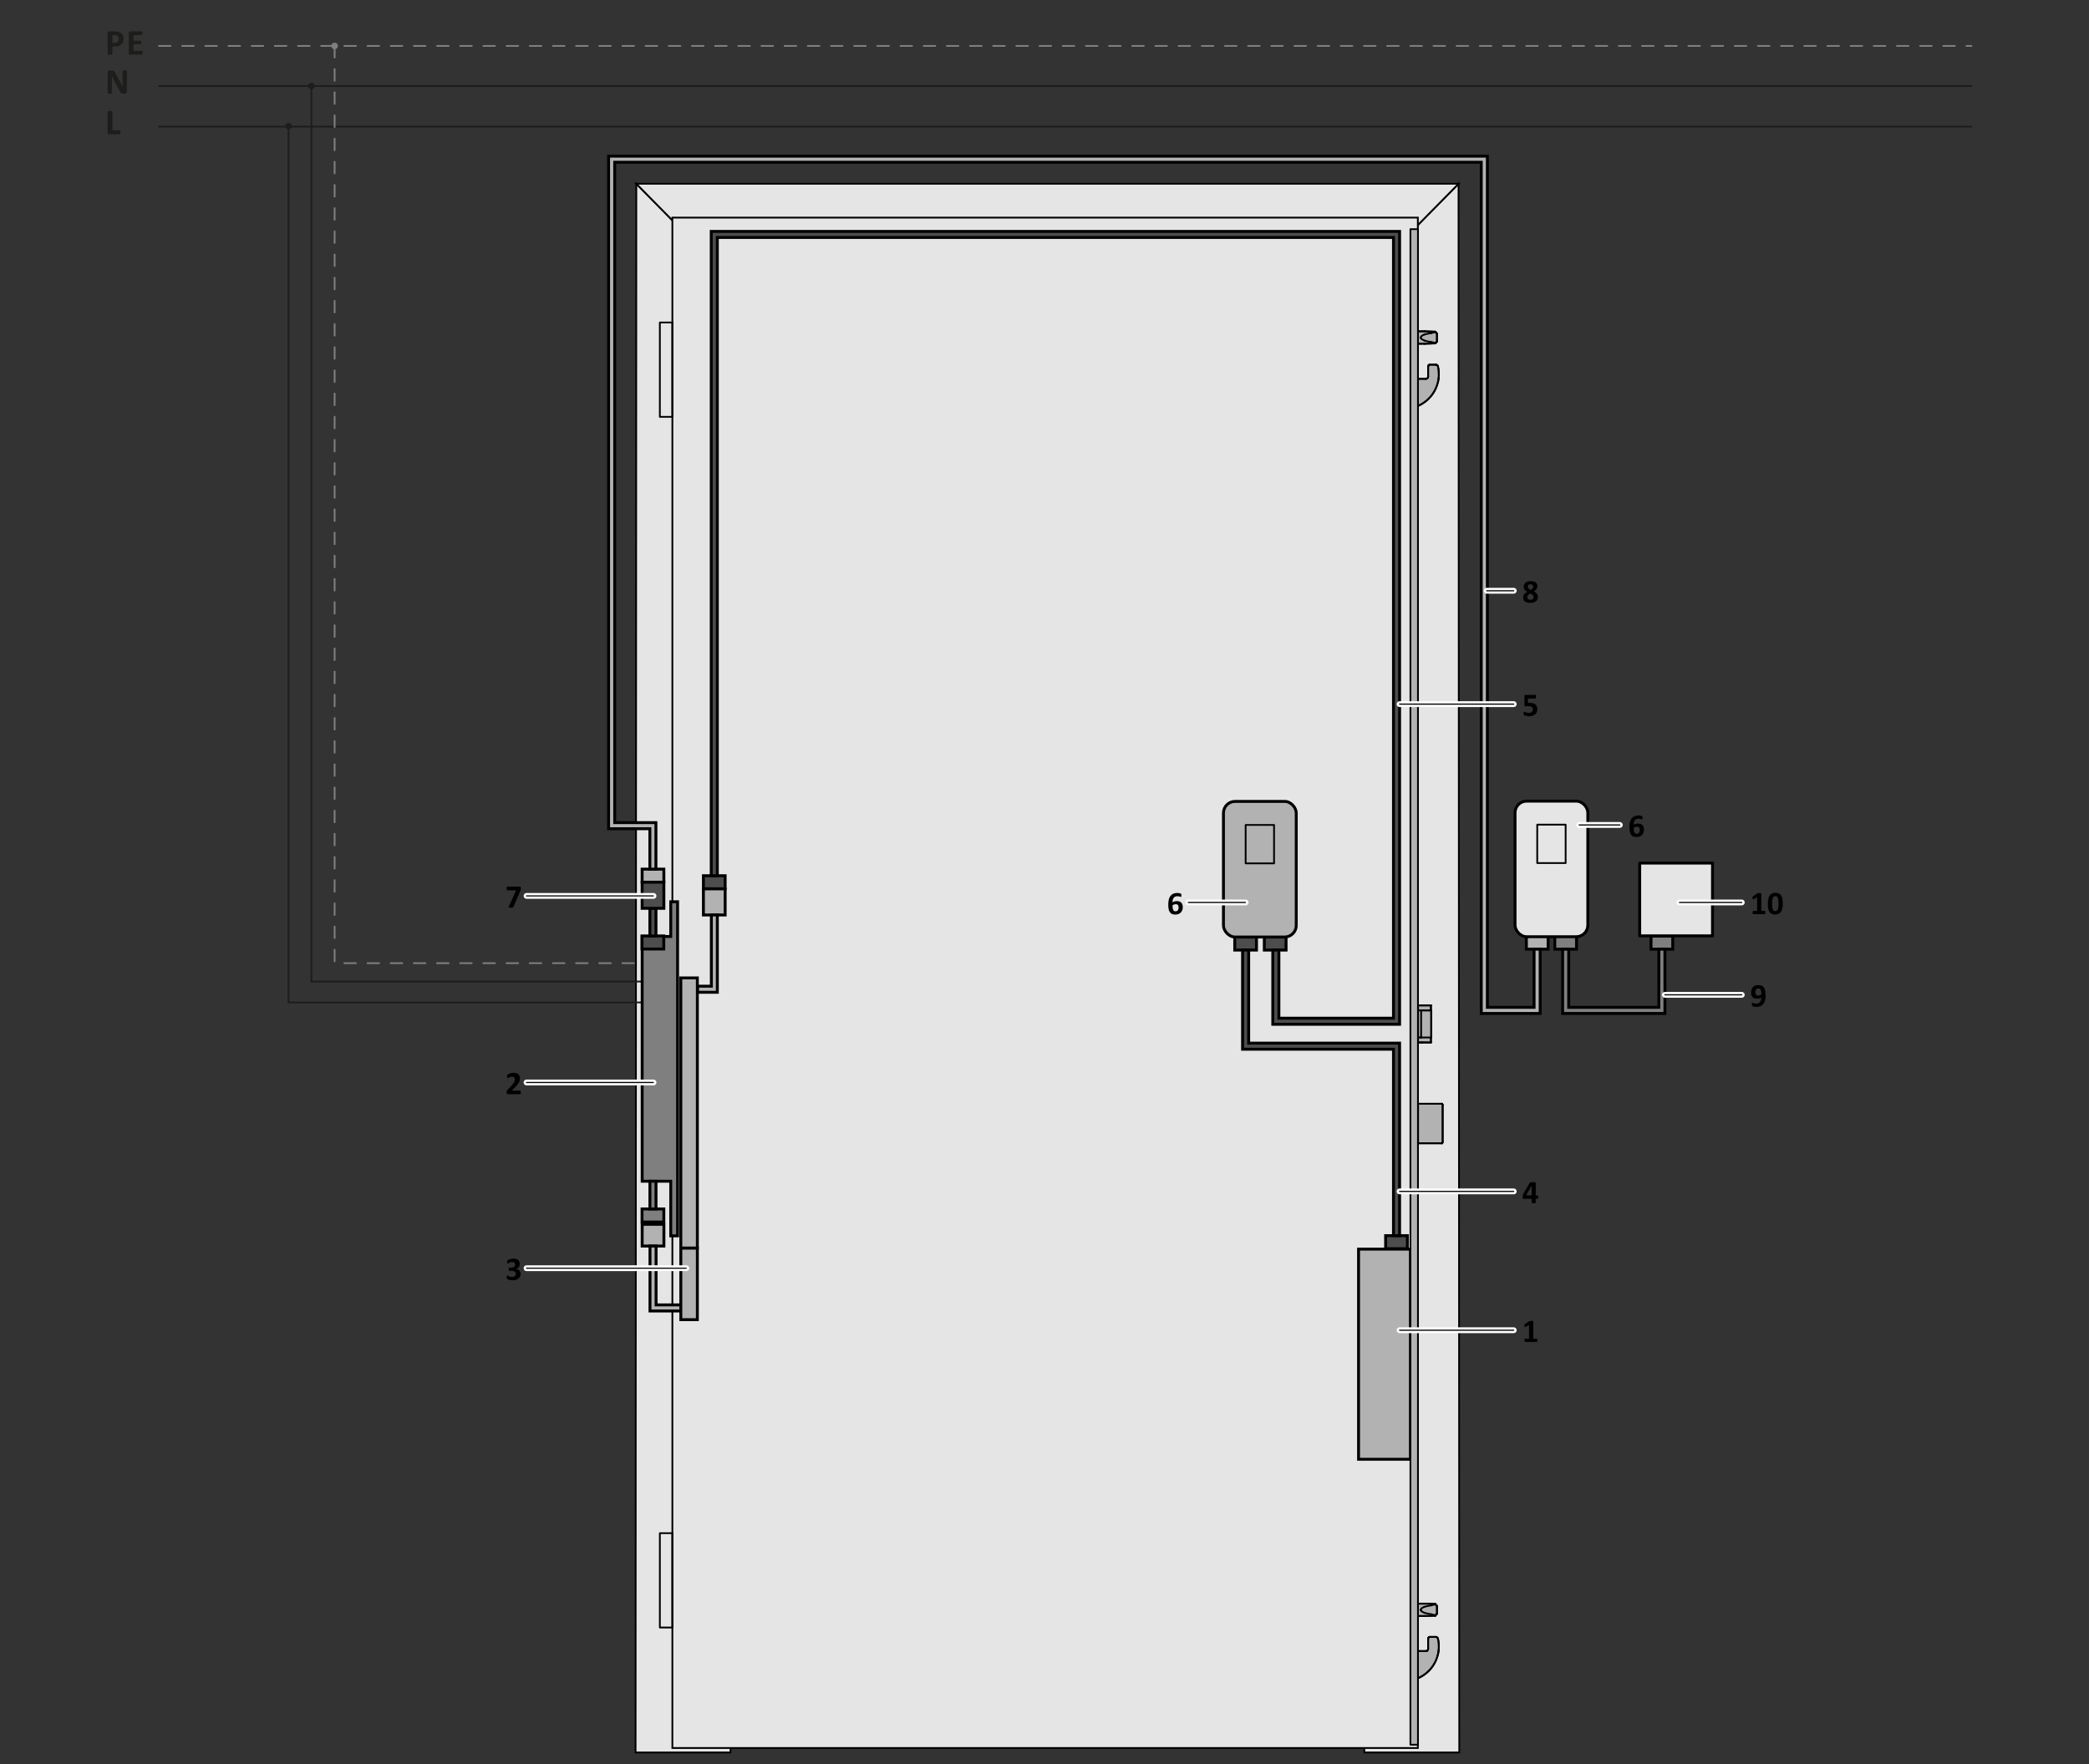 <?xml version="1.0" encoding="UTF-8"?><svg xmlns="http://www.w3.org/2000/svg" width="180mm" height="152mm" viewBox="0 0 510.24 430.87"><rect x="0" y="0" width="510.24" height="430.87" fill="#333333" stroke="none"/><defs><style>.uuid-c7488519-e204-482b-93be-4e558cdb854c,.uuid-6a99f9a6-d18c-4b21-bd14-271177b81869,.uuid-0d02ba92-d02a-44dc-a5a6-d8031bc1af92{fill:#7f7f7f;}.uuid-6a99f9a6-d18c-4b21-bd14-271177b81869,.uuid-0d02ba92-d02a-44dc-a5a6-d8031bc1af92,.uuid-f2cad3f5-a38c-48a3-acfc-80e85370d95f,.uuid-9813eb37-4ed2-4012-a700-f2c208777e17,.uuid-b7124ff9-7f6f-47bf-88d6-9fad021e40ed,.uuid-c6be032c-b4e4-4faa-809e-7986bf207dd5,.uuid-4cad8e9c-c0c5-47a1-8129-dde4661b0d2d,.uuid-02f917e8-69cf-43d1-b009-d0d22857259f,.uuid-f343c128-417d-451d-96de-1b914c3bbdc9,.uuid-de160480-7be0-4e4f-b946-235674168128,.uuid-ea90a417-ffbf-4793-984b-6db89520552a,.uuid-5d54fcd7-be8e-4dda-a533-4e440096a5db{stroke:#000;}.uuid-6a99f9a6-d18c-4b21-bd14-271177b81869,.uuid-0d02ba92-d02a-44dc-a5a6-d8031bc1af92,.uuid-b7124ff9-7f6f-47bf-88d6-9fad021e40ed,.uuid-4cad8e9c-c0c5-47a1-8129-dde4661b0d2d,.uuid-f343c128-417d-451d-96de-1b914c3bbdc9,.uuid-ea90a417-ffbf-4793-984b-6db89520552a{stroke-miterlimit:10;}.uuid-6a99f9a6-d18c-4b21-bd14-271177b81869,.uuid-c6be032c-b4e4-4faa-809e-7986bf207dd5,.uuid-02f917e8-69cf-43d1-b009-d0d22857259f,.uuid-ea90a417-ffbf-4793-984b-6db89520552a{stroke-width:.71px;}.uuid-0d02ba92-d02a-44dc-a5a6-d8031bc1af92,.uuid-4cad8e9c-c0c5-47a1-8129-dde4661b0d2d,.uuid-f343c128-417d-451d-96de-1b914c3bbdc9{stroke-width:.71px;}.uuid-f2cad3f5-a38c-48a3-acfc-80e85370d95f,.uuid-9813eb37-4ed2-4012-a700-f2c208777e17,.uuid-b7124ff9-7f6f-47bf-88d6-9fad021e40ed,.uuid-a09da4e0-d4f6-4ad6-a1b1-4a878499974e,.uuid-4632f091-7de7-49c3-9e12-47485ea1833c,.uuid-de160480-7be0-4e4f-b946-235674168128,.uuid-5f03353c-6438-423b-a8ab-77d9fcec65f1{stroke-width:.43px;}.uuid-f2cad3f5-a38c-48a3-acfc-80e85370d95f,.uuid-9813eb37-4ed2-4012-a700-f2c208777e17,.uuid-a09da4e0-d4f6-4ad6-a1b1-4a878499974e,.uuid-c6be032c-b4e4-4faa-809e-7986bf207dd5,.uuid-02f917e8-69cf-43d1-b009-d0d22857259f,.uuid-2baee429-9880-495e-97e5-a563c29cdc5c,.uuid-4632f091-7de7-49c3-9e12-47485ea1833c,.uuid-de160480-7be0-4e4f-b946-235674168128,.uuid-5d54fcd7-be8e-4dda-a533-4e440096a5db,.uuid-5f03353c-6438-423b-a8ab-77d9fcec65f1{stroke-linecap:round;stroke-linejoin:round;}.uuid-f2cad3f5-a38c-48a3-acfc-80e85370d95f,.uuid-a09da4e0-d4f6-4ad6-a1b1-4a878499974e,.uuid-2baee429-9880-495e-97e5-a563c29cdc5c,.uuid-4632f091-7de7-49c3-9e12-47485ea1833c,.uuid-5d54fcd7-be8e-4dda-a533-4e440096a5db,.uuid-5f03353c-6438-423b-a8ab-77d9fcec65f1{fill:none;}.uuid-9813eb37-4ed2-4012-a700-f2c208777e17,.uuid-02f917e8-69cf-43d1-b009-d0d22857259f,.uuid-f343c128-417d-451d-96de-1b914c3bbdc9,.uuid-4378c3d6-cabd-4043-bd6c-7551e6440d26,.uuid-ea90a417-ffbf-4793-984b-6db89520552a{fill:#b2b2b2;}.uuid-b7124ff9-7f6f-47bf-88d6-9fad021e40ed,.uuid-c6be032c-b4e4-4faa-809e-7986bf207dd5,.uuid-de160480-7be0-4e4f-b946-235674168128{fill:#e5e5e5;}.uuid-a09da4e0-d4f6-4ad6-a1b1-4a878499974e{stroke:#1d1d1b;}.uuid-4cad8e9c-c0c5-47a1-8129-dde4661b0d2d{fill:#4d4d4d;}.uuid-2baee429-9880-495e-97e5-a563c29cdc5c{stroke:#fff;stroke-width:1.42px;}.uuid-80b76675-f323-42a5-b835-2f1530662f67{fill:#1d1d1b;}.uuid-4632f091-7de7-49c3-9e12-47485ea1833c{stroke-dasharray:2.83 2.83;}.uuid-4632f091-7de7-49c3-9e12-47485ea1833c,.uuid-5f03353c-6438-423b-a8ab-77d9fcec65f1{stroke:#7f7f7f;}.uuid-5d54fcd7-be8e-4dda-a533-4e440096a5db{stroke-width:.28px;}.uuid-5f03353c-6438-423b-a8ab-77d9fcec65f1{stroke-dasharray:2.83 2.83 2.83 2.83;}</style></defs><g id="uuid-910cfce0-84dd-4b33-bd03-86fa2f4266ca"><polygon class="uuid-b7124ff9-7f6f-47bf-88d6-9fad021e40ed" points="155.42 44.88 178.35 68.15 178.43 428.03 155.24 428.03 155.42 44.88"/><polygon class="uuid-b7124ff9-7f6f-47bf-88d6-9fad021e40ed" points="356.25 44.88 333.33 68.15 333.24 428.03 356.43 428.03 356.25 44.88"/><polygon class="uuid-b7124ff9-7f6f-47bf-88d6-9fad021e40ed" points="356.25 44.88 155.42 44.88 178.35 68.15 333.33 68.15 356.25 44.88"/><rect class="uuid-b7124ff9-7f6f-47bf-88d6-9fad021e40ed" x="164.23" y="53.15" width="182.08" height="373.79"/><rect class="uuid-f2cad3f5-a38c-48a3-acfc-80e85370d95f" x="161.17" y="78.77" width="3.06" height="23.04"/><rect class="uuid-f2cad3f5-a38c-48a3-acfc-80e85370d95f" x="161.17" y="374.47" width="3.06" height="23.04"/></g><g id="uuid-d3a28139-8761-4b80-802d-5f300d316b31"><g id="uuid-9f271d51-9ca0-47e1-8405-37e78b71c8e1"><rect class="uuid-4cad8e9c-c0c5-47a1-8129-dde4661b0d2d" x="171.81" y="213.89" width="5.31" height="3.19"/><rect class="uuid-4cad8e9c-c0c5-47a1-8129-dde4661b0d2d" x="308.81" y="228.86" width="5.31" height="3.19"/><polygon class="uuid-4cad8e9c-c0c5-47a1-8129-dde4661b0d2d" points="341.85 250.18 310.88 250.18 310.88 232.05 312.37 232.05 312.37 248.69 340.36 248.69 340.36 58 175.21 58 175.21 213.89 173.72 213.89 173.72 56.52 341.85 56.52 341.85 250.18"/></g><g id="uuid-59af5c6f-5748-480d-8efe-ac821aeebd91"><rect class="uuid-4cad8e9c-c0c5-47a1-8129-dde4661b0d2d" x="301.59" y="228.86" width="5.31" height="3.19"/><rect class="uuid-4cad8e9c-c0c5-47a1-8129-dde4661b0d2d" x="338.44" y="301.8" width="5.31" height="3.19"/><polygon class="uuid-4cad8e9c-c0c5-47a1-8129-dde4661b0d2d" points="341.85 301.8 340.36 301.8 340.36 256.27 303.5 256.27 303.5 232.05 304.99 232.05 304.99 254.78 341.85 254.78 341.85 301.8"/></g></g><g id="uuid-0c336c1d-e835-4788-ba56-4b9ab5d8165a"><g id="uuid-5c2d9f02-fb29-4624-a811-e98d7fcaae40"><rect class="uuid-f343c128-417d-451d-96de-1b914c3bbdc9" x="372.82" y="228.64" width="5.31" height="3.19"/><rect class="uuid-f343c128-417d-451d-96de-1b914c3bbdc9" x="156.84" y="212.28" width="5.31" height="3.19"/><polygon class="uuid-f343c128-417d-451d-96de-1b914c3bbdc9" points="376.19 247.53 361.8 247.53 361.8 39.63 150.14 39.63 150.14 200.92 160.21 200.92 160.21 212.28 158.73 212.28 158.73 202.41 148.65 202.41 148.65 38.14 363.29 38.14 363.29 246.04 374.7 246.04 374.7 231.83 376.19 231.83 376.19 247.53"/></g><g id="uuid-fb5ffed0-d59b-4963-a557-40d8bb50117f"><rect class="uuid-0d02ba92-d02a-44dc-a5a6-d8031bc1af92" x="379.76" y="228.64" width="5.31" height="3.19"/><rect class="uuid-0d02ba92-d02a-44dc-a5a6-d8031bc1af92" x="403.26" y="228.64" width="5.31" height="3.19"/><polygon class="uuid-0d02ba92-d02a-44dc-a5a6-d8031bc1af92" points="406.66 247.53 381.67 247.53 381.67 231.83 383.16 231.83 383.16 246.04 405.18 246.04 405.18 231.83 406.66 231.83 406.66 247.53"/></g></g><g id="uuid-73f5718d-2aae-44f2-ba7e-48be0f08d105"><g id="uuid-49d76c4e-6128-4c19-9746-9fd928c81717"><g id="uuid-f099d3bc-943e-4d5f-9973-ba2315ebb5f7"><path class="uuid-80b76675-f323-42a5-b835-2f1530662f67" d="M29.42,32.31c0,.09,0,.16-.01.22,0,.06-.02.11-.03.15-.01.04-.03.07-.05.09-.02.02-.05.03-.08.03h-2.61c-.1,0-.18-.03-.24-.09-.07-.06-.1-.15-.1-.28v-5.16s0-.06.03-.08c.02-.02.05-.04.09-.06s.1-.03.18-.04c.07,0,.17-.01.28-.01s.21,0,.28.01c.07,0,.13.02.18.04s.08.03.09.06.03.05.03.08v4.58h1.79s.05,0,.08.02c.02.02.04.04.05.08.01.04.03.08.03.15,0,.06.01.13.01.22Z"/><path class="uuid-80b76675-f323-42a5-b835-2f1530662f67" d="M30.98,22.47c0,.07-.01.13-.04.18s-.05.1-.09.13c-.04.04-.09.06-.14.08-.05.02-.11.02-.16.02h-.49c-.1,0-.19,0-.27-.03-.07-.02-.14-.06-.21-.11-.06-.05-.12-.13-.18-.22-.06-.09-.12-.21-.2-.36l-1.42-2.66c-.08-.16-.17-.33-.25-.51-.08-.18-.16-.36-.23-.53h0c.01.21.02.42.03.63,0,.21,0,.43,0,.65v2.98s0,.06-.02.08c-.02.02-.04.04-.08.06-.04.02-.09.03-.16.04-.07,0-.15.01-.26.01s-.19,0-.25-.01c-.07,0-.12-.02-.16-.04-.04-.02-.06-.04-.08-.06-.01-.02-.02-.05-.02-.08v-5.11c0-.14.04-.24.12-.31.08-.07.18-.1.3-.1h.62c.11,0,.21,0,.28.03.08.02.14.05.2.09.06.04.12.1.17.18.05.08.11.17.16.29l1.11,2.08c.06.13.13.25.19.37.06.12.12.24.18.37.06.12.12.24.17.36s.11.23.16.35h0c0-.21-.02-.42-.02-.64,0-.22,0-.43,0-.64v-2.67s0-.05.03-.08.05-.04.09-.06.1-.03.16-.04c.07,0,.15-.01.26-.01.1,0,.18,0,.25.01.07,0,.12.02.16.04.04.02.06.04.08.06s.02.05.02.08v5.11Z"/><path class="uuid-80b76675-f323-42a5-b835-2f1530662f67" d="M30.19,9.4c0,.32-.05.6-.15.85s-.24.45-.44.62c-.19.17-.42.3-.7.38-.28.09-.6.13-.98.13h-.47v1.81s0,.06-.03.08c-.02.02-.05.04-.09.06s-.1.03-.18.04c-.07,0-.17.01-.28.01s-.2,0-.28-.01c-.07,0-.13-.02-.18-.04s-.07-.03-.09-.06-.03-.05-.03-.08v-5.12c0-.14.04-.24.11-.31.07-.07.17-.1.28-.1h1.34c.13,0,.26,0,.38.02.12,0,.27.03.44.07.17.03.34.1.52.19.17.09.32.21.45.34.12.14.22.3.28.49.06.19.1.4.1.63ZM28.98,9.48c0-.2-.04-.36-.11-.49s-.16-.22-.26-.29c-.1-.06-.21-.1-.32-.12-.11-.02-.23-.02-.35-.02h-.49v1.93h.52c.18,0,.34-.02.46-.07.12-.05.23-.12.31-.21.08-.09.14-.2.18-.32.04-.12.06-.26.06-.41Z"/><path class="uuid-80b76675-f323-42a5-b835-2f1530662f67" d="M34.82,12.9c0,.09,0,.16-.01.21,0,.06-.02.1-.03.14s-.03.06-.05.08c-.02.02-.05.02-.07.02h-2.86c-.1,0-.18-.03-.24-.09-.07-.06-.1-.15-.1-.28v-4.96c0-.13.03-.22.1-.28.07-.06.15-.09.24-.09h2.84s.05,0,.07.02.04.04.05.08c.01.04.03.08.03.14,0,.06.01.13.01.22,0,.08,0,.15-.01.21,0,.06-.02.1-.03.14s-.03.06-.05.08c-.02.02-.04.02-.07.02h-2.03v1.39h1.72s.05,0,.07.02c.02.02.04.04.06.07.01.03.03.08.03.14,0,.06.01.13.01.21,0,.09,0,.16-.01.21,0,.06-.02.1-.03.13-.01.03-.03.06-.06.07-.02.01-.05.02-.07.02h-1.72v1.6h2.05s.05,0,.07.02c.02.02.04.04.05.08s.03.08.03.14c0,.06.01.13.01.21Z"/><line class="uuid-5f03353c-6438-423b-a8ab-77d9fcec65f1" x1="38.83" y1="11.22" x2="481.54" y2="11.22"/><line class="uuid-a09da4e0-d4f6-4ad6-a1b1-4a878499974e" x1="38.83" y1="21.01" x2="481.54" y2="21.01"/><line class="uuid-a09da4e0-d4f6-4ad6-a1b1-4a878499974e" x1="38.83" y1="30.92" x2="481.54" y2="30.92"/></g><g id="uuid-4b53c5e2-67ad-4860-92a9-57c8928bdbc2"><polyline class="uuid-a09da4e0-d4f6-4ad6-a1b1-4a878499974e" points="76.07 21.01 76.07 239.73 156.81 239.73"/><path class="uuid-80b76675-f323-42a5-b835-2f1530662f67" d="M75.27,21.01c0-.44.36-.8.8-.8s.8.36.8.8-.36.8-.8.8-.8-.36-.8-.8Z"/><polyline class="uuid-a09da4e0-d4f6-4ad6-a1b1-4a878499974e" points="70.47 30.81 70.47 244.84 156.81 244.84"/><path class="uuid-80b76675-f323-42a5-b835-2f1530662f67" d="M69.67,30.81c0-.44.36-.8.8-.8s.8.36.8.8-.36.8-.8.8-.8-.36-.8-.8Z"/><polyline class="uuid-4632f091-7de7-49c3-9e12-47485ea1833c" points="81.73 11.22 81.73 235.25 156.81 235.25"/><circle class="uuid-c7488519-e204-482b-93be-4e558cdb854c" cx="81.73" cy="11.22" r=".8"/></g></g><g id="uuid-86354428-1cc3-4df5-8a96-83363844c4e4"><rect id="uuid-e5c4b248-c40b-41cd-bf6e-5b7b837df288" class="uuid-c6be032c-b4e4-4faa-809e-7986bf207dd5" x="370.05" y="195.67" width="17.78" height="33.12" rx="2.83" ry="2.83"/><rect class="uuid-de160480-7be0-4e4f-b946-235674168128" x="375.47" y="201.42" width="6.94" height="9.38"/></g><rect id="uuid-a5a1c69c-23bc-4377-ab94-d7423b0af8b5" class="uuid-c6be032c-b4e4-4faa-809e-7986bf207dd5" x="400.5" y="210.8" width="17.78" height="17.78"/></g><g id="uuid-ba80c514-a9de-4c23-b4c1-88efd5cc33e4"><g id="uuid-b2b357e1-db2e-495b-a2c6-2386802f632d"><polygon id="uuid-cbf702c2-b63a-4796-93cd-5c261a6fc77e" class="uuid-6a99f9a6-d18c-4b21-bd14-271177b81869" points="163.83 220.25 163.83 228.73 156.85 228.73 156.85 288.51 163.83 288.51 163.83 301.85 165.5 301.85 165.5 220.25 163.83 220.25"/><polygon class="uuid-0d02ba92-d02a-44dc-a5a6-d8031bc1af92" points="162.14 298.47 156.82 298.47 156.82 295.28 159.48 295.28 162.14 295.28 162.14 298.47"/><line class="uuid-0d02ba92-d02a-44dc-a5a6-d8031bc1af92" x1="159.48" y1="288.51" x2="159.48" y2="295.28"/><rect class="uuid-0d02ba92-d02a-44dc-a5a6-d8031bc1af92" x="158.74" y="288.51" width="1.49" height="6.77"/><polygon class="uuid-4cad8e9c-c0c5-47a1-8129-dde4661b0d2d" points="162.13 231.79 156.81 231.79 156.81 228.6 159.47 228.6 162.13 228.6 162.13 231.79"/><line class="uuid-4cad8e9c-c0c5-47a1-8129-dde4661b0d2d" x1="159.47" y1="221.84" x2="159.47" y2="228.6"/><rect class="uuid-4cad8e9c-c0c5-47a1-8129-dde4661b0d2d" x="158.73" y="221.84" width="1.49" height="6.77"/><rect class="uuid-4cad8e9c-c0c5-47a1-8129-dde4661b0d2d" x="156.84" y="215.47" width="5.31" height="6.38"/></g><g id="uuid-e08aa050-f93c-4169-85ea-452dbe20d65e"><g id="uuid-a1b466cb-8504-4fc8-bb63-3beb4ed163d4"><rect class="uuid-f343c128-417d-451d-96de-1b914c3bbdc9" x="171.81" y="217.1" width="5.31" height="6.38"/><polygon class="uuid-f343c128-417d-451d-96de-1b914c3bbdc9" points="175.21 242.36 170.36 242.36 170.36 240.87 173.75 240.87 173.75 223.47 175.21 223.47 175.21 242.36"/></g><g id="uuid-0ce51245-883e-4a14-b26b-3dbe28767b81"><rect class="uuid-f343c128-417d-451d-96de-1b914c3bbdc9" x="156.85" y="299.03" width="5.31" height="5.31"/><polygon class="uuid-f343c128-417d-451d-96de-1b914c3bbdc9" points="166.28 320.2 158.76 320.2 158.76 304.34 160.25 304.34 160.25 318.71 166.28 318.71 166.28 320.2"/></g><rect id="uuid-08ddb584-b572-4449-95fa-b659a50616ed" class="uuid-f343c128-417d-451d-96de-1b914c3bbdc9" x="166.29" y="304.82" width="4.04" height="17.5"/><rect id="uuid-ea60c039-e4b3-46ce-b823-2255bab93cf7" class="uuid-f343c128-417d-451d-96de-1b914c3bbdc9" x="166.29" y="238.85" width="4.04" height="65.97"/></g></g><g id="uuid-732d8d71-4220-4c57-8fe7-85e56477225d"><g id="uuid-73174b2a-993f-4414-905c-2388118034e5"><rect id="uuid-f4cdcc08-6fc5-4f7a-8b26-07518fff73e3" class="uuid-02f917e8-69cf-43d1-b009-d0d22857259f" x="298.83" y="195.74" width="17.78" height="33.12" rx="2.83" ry="2.83"/><rect class="uuid-9813eb37-4ed2-4012-a700-f2c208777e17" x="304.25" y="201.49" width="6.94" height="9.38"/></g><rect id="uuid-b236350a-025f-4e7b-812d-17cd5dc9ec61" class="uuid-ea90a417-ffbf-4793-984b-6db89520552a" x="331.83" y="305.09" width="12.67" height="51.33"/><g id="uuid-d4daf028-8901-46ec-a181-b576664fb5de"><path class="uuid-4378c3d6-cabd-4043-bd6c-7551e6440d26" d="M345.34,394.81h2.63l2.61-.09s0,0,0,0c.01,0,.02,0,.03,0,0,0,.01-.01.02-.02,0,0,.01,0,.02,0l.35-.35c.06-.06.09-.13.1-.22,0,0,.01-.02.01-.02v-1.8c0-.11-.04-.19-.11-.27l-.35-.35s-.01,0-.02,0c-.02-.01-.03-.02-.05-.02,0,0,0,0,0,0l-2.61-.09s0,0,0,0c0,0,0,0,0,0h-2.62c-.06,0-.11.05-.11.11v3.04s0,.05.02.08c.02.02.05.03.08.03Z"/><path class="uuid-4378c3d6-cabd-4043-bd6c-7551e6440d26" d="M351.57,401.76c-.03-.52-.1-1.04-.22-1.54,0,0,0,0,0,0,0,0,0,0,0,0v-.03s0,0,0,0c0,0,0,0,0,0-.02-.06-.04-.11-.07-.16-.04-.06-.09-.12-.15-.16-.06-.05-.13-.08-.19-.11-.06-.02-.12-.03-.18-.04,0,0,0,0,0,0s0,0,0,0h-.04s-1.45,0-1.45,0c-.04,0-.07,0-.11.01,0,0-.01,0-.02,0,0,0,0,0,0,0,0,0,0,0,0,0,0,0,0,0,0,0,0,0,0,0,0,0-.04.01-.09.03-.13.05-.05.03-.1.07-.13.12-.04.05-.07.1-.09.15,0,.02-.01.04-.02.06,0,0,0,0,0,0,0,0,0,0,0,0,0,0,0,0,0,0,0,0,0,0,0,0,0,.03-.01.06-.01.1,0,0,0,0,0,0,0,0,0,0,0,0v2.48c0,.05,0,.1-.03.15-.02.05-.04.09-.08.13-.03.04-.08.08-.13.11,0,0,0,0,0,0,0,0,0,0,0,0-.02.01-.04.02-.07.03-.05.02-.1.03-.15.03h-2.95c-.06,0-.11.05-.11.11v7s.01.01.01.02c0,0,0,0,0,0,0,0,.01.02.02.02,0,0,0,.02.02.03.02.01.04.02.07.02,0,0,0,0,0,0,0,0,0,0,0,0,.01,0,.02,0,.03,0,.05-.02.11-.03.16-.05,0,0,0,0,0,0,0,0,0,0,0,0,.1-.03.21-.07.31-.1.69-.24,1.35-.57,1.97-.99.61-.41,1.16-.9,1.65-1.46.48-.55.89-1.17,1.22-1.83.32-.66.56-1.36.71-2.08.04-.18.07-.37.09-.56.07-.5.09-1.02.07-1.53Z"/><path class="uuid-4378c3d6-cabd-4043-bd6c-7551e6440d26" d="M345.34,84.07h2.63l2.61-.09s0,0,0,0c.01,0,.02,0,.03,0,0,0,.01-.01.02-.02,0,0,.01,0,.02,0l.35-.35c.06-.06.09-.13.1-.22,0,0,.01-.02.01-.02v-1.8c0-.11-.04-.19-.11-.27l-.35-.35s-.01,0-.02,0c-.02-.01-.03-.02-.05-.02,0,0,0,0,0,0l-2.61-.09s0,0,0,0c0,0,0,0,0,0h-2.62c-.06,0-.11.05-.11.11v3.04s0,.05.02.08c.02.02.05.03.08.03Z"/><path class="uuid-4378c3d6-cabd-4043-bd6c-7551e6440d26" d="M351.57,91.01c-.03-.52-.1-1.04-.22-1.54,0,0,0,0,0,0,0,0,0,0,0,0v-.03s0,0,0,0c0,0,0,0,0,0-.02-.06-.04-.11-.07-.16-.04-.06-.09-.12-.15-.16-.06-.05-.13-.08-.19-.11-.06-.02-.12-.03-.18-.04,0,0,0,0,0,0s0,0,0,0h-.04s-1.45,0-1.45,0c-.04,0-.07,0-.11.01,0,0-.01,0-.02,0,0,0,0,0,0,0,0,0,0,0,0,0,0,0,0,0,0,0,0,0,0,0,0,0-.04.01-.09.03-.13.05-.05.03-.1.07-.13.12-.04.05-.07.1-.09.15,0,.02-.01.04-.02.06,0,0,0,0,0,0,0,0,0,0,0,0,0,0,0,0,0,0,0,0,0,0,0,0,0,.03-.01.06-.01.1,0,0,0,0,0,0,0,0,0,0,0,0v2.48c0,.05,0,.1-.03.15-.02.05-.04.09-.08.13-.03.04-.08.08-.13.11,0,0,0,0,0,0,0,0,0,0,0,0-.02.01-.04.02-.07.03-.05.02-.1.03-.15.03h-2.95c-.06,0-.11.05-.11.11v7s.01.01.01.02c0,0,0,0,0,0,0,0,.01.02.02.02,0,0,0,.02.02.03.02.01.04.02.07.02,0,0,0,0,0,0,0,0,0,0,0,0,.01,0,.02,0,.03,0,.05-.02.11-.03.16-.05,0,0,0,0,0,0,0,0,0,0,0,0,.1-.03.21-.07.31-.1.69-.24,1.35-.57,1.97-.99.61-.41,1.16-.9,1.65-1.46.48-.55.89-1.17,1.22-1.83.32-.66.56-1.36.71-2.08.04-.18.07-.37.09-.56.07-.5.09-1.02.07-1.53Z"/><path class="uuid-4378c3d6-cabd-4043-bd6c-7551e6440d26" d="M346.49,254.78h2.99s.07-.02.1-.04c0,0,.01-.02.02-.03.01-.01.02-.03.03-.04,0,0,0-.02,0-.04,0,0,0,0,0,0,0,0,0,0,0,0,0,0,0-.01,0-.02,0,0,0,0,0,0v-1.06s.03-.02.04-.03c0,0,0,0,.01,0,0,0,0-.02,0-.02.01-.02.03-.04.03-.07v-6.63s0,0,0,0c0-.02-.01-.04-.02-.06,0-.02-.01-.04-.02-.05,0,0,0,0,0,0,0,0-.02,0-.03,0v-1.06s0,0,0-.01c0,0,0,0,0-.01,0-.03-.02-.04-.03-.07,0-.01,0-.03,0-.04,0,0,0,0-.01,0-.03-.03-.07-.05-.11-.05h-2.99c-.08,0-.15.07-.15.16v9.05c0,.09.07.16.15.16Z"/><path class="uuid-4378c3d6-cabd-4043-bd6c-7551e6440d26" d="M352.35,269.8s0-.03,0-.04l-.14-.26s-.01,0-.02-.01c-.01-.02-.03-.02-.04-.03-.02-.01-.03-.02-.05-.02,0,0-.01,0-.02,0h-5.58s-.08.02-.11.05c-.03.03-.04.07-.04.11v9.66c0,.09.07.16.16.16h5.58c.05,0,.09-.03.12-.07,0,0,.01,0,.02,0l.14-.26s0-.03,0-.04c0-.01.02-.02.02-.04v-9.15s-.01-.02-.01-.04Z"/><path class="uuid-f2cad3f5-a38c-48a3-acfc-80e85370d95f" d="M350.9,81.36c.06.06.08.11.08.2"/><line class="uuid-f2cad3f5-a38c-48a3-acfc-80e85370d95f" x1="347.94" y1="80.92" x2="350.55" y2="81.01"/><path class="uuid-f2cad3f5-a38c-48a3-acfc-80e85370d95f" d="M350.55,81.01s0,.02,0,.03v.09"/><path class="uuid-f2cad3f5-a38c-48a3-acfc-80e85370d95f" d="M349.6,81.35c-.56.08-1.11.18-1.66.35"/><path class="uuid-f2cad3f5-a38c-48a3-acfc-80e85370d95f" d="M347.94,83.19c.54.17,1.1.27,1.66.35"/><line class="uuid-f2cad3f5-a38c-48a3-acfc-80e85370d95f" x1="347.94" y1="83.96" x2="345.32" y2="83.96"/><line class="uuid-f2cad3f5-a38c-48a3-acfc-80e85370d95f" x1="350.55" y1="81.01" x2="350.9" y2="81.36"/><path class="uuid-f2cad3f5-a38c-48a3-acfc-80e85370d95f" d="M347.02,82.44c0,.06.01.11.04.16"/><line class="uuid-f2cad3f5-a38c-48a3-acfc-80e85370d95f" x1="350.98" y1="83.3" x2="350.98" y2="81.59"/><path class="uuid-f2cad3f5-a38c-48a3-acfc-80e85370d95f" d="M347.94,81.7c-.25.1-.92.35-.92.74"/><path class="uuid-f2cad3f5-a38c-48a3-acfc-80e85370d95f" d="M350.55,83.87s0,0,0,0"/><line class="uuid-f2cad3f5-a38c-48a3-acfc-80e85370d95f" x1="350.9" y1="83.52" x2="350.55" y2="83.87"/><path class="uuid-f2cad3f5-a38c-48a3-acfc-80e85370d95f" d="M347.07,82.6c.14.28.62.49.87.58"/><line class="uuid-f2cad3f5-a38c-48a3-acfc-80e85370d95f" x1="345.32" y1="80.92" x2="347.94" y2="80.92"/><line class="uuid-f2cad3f5-a38c-48a3-acfc-80e85370d95f" x1="350.55" y1="83.87" x2="347.94" y2="83.96"/><path class="uuid-f2cad3f5-a38c-48a3-acfc-80e85370d95f" d="M350.55,81.14c-.32.05-.64.11-.95.21"/><path class="uuid-f2cad3f5-a38c-48a3-acfc-80e85370d95f" d="M350.9,83.52c.06-.06.08-.11.08-.2"/><path class="uuid-f2cad3f5-a38c-48a3-acfc-80e85370d95f" d="M350.55,83.74s-.02.08,0,.13"/><path class="uuid-f2cad3f5-a38c-48a3-acfc-80e85370d95f" d="M349.6,83.53c.31.1.63.16.95.21"/><line class="uuid-f2cad3f5-a38c-48a3-acfc-80e85370d95f" x1="347.94" y1="80.92" x2="350.55" y2="81.01"/><path class="uuid-f2cad3f5-a38c-48a3-acfc-80e85370d95f" d="M350.55,83.74s-.02.08,0,.13"/><path class="uuid-f2cad3f5-a38c-48a3-acfc-80e85370d95f" d="M350.9,83.52c.06-.06.08-.11.08-.2"/><line class="uuid-f2cad3f5-a38c-48a3-acfc-80e85370d95f" x1="350.55" y1="83.87" x2="347.94" y2="83.96"/><polyline class="uuid-f2cad3f5-a38c-48a3-acfc-80e85370d95f" points="347.94 80.92 345.32 80.92 345.32 83.96 347.94 83.96"/><line class="uuid-f2cad3f5-a38c-48a3-acfc-80e85370d95f" x1="350.9" y1="83.52" x2="350.55" y2="83.87"/><path class="uuid-f2cad3f5-a38c-48a3-acfc-80e85370d95f" d="M350.55,83.87s0,0,0,0"/><line class="uuid-f2cad3f5-a38c-48a3-acfc-80e85370d95f" x1="350.98" y1="83.36" x2="350.98" y2="81.56"/><line class="uuid-f2cad3f5-a38c-48a3-acfc-80e85370d95f" x1="350.55" y1="81.01" x2="350.9" y2="81.36"/><path class="uuid-f2cad3f5-a38c-48a3-acfc-80e85370d95f" d="M345.78,92.52h2.49"/><path class="uuid-f2cad3f5-a38c-48a3-acfc-80e85370d95f" d="M349.24,89.07s-.06,0-.08,0c0,0-.01,0-.02,0"/><path class="uuid-f2cad3f5-a38c-48a3-acfc-80e85370d95f" d="M349.13,89.08s-.08.03-.11.05c-.04.02-.08.06-.11.09-.03.04-.05.08-.07.12,0,.02-.01.03-.01.05"/><path class="uuid-f2cad3f5-a38c-48a3-acfc-80e85370d95f" d="M348.83,89.39s0,.05-.01.08"/><path class="uuid-f2cad3f5-a38c-48a3-acfc-80e85370d95f" d="M348.54,92.45c.06-.03.11-.08.16-.13.04-.05.07-.1.09-.16.02-.06.03-.12.03-.19"/><path class="uuid-f2cad3f5-a38c-48a3-acfc-80e85370d95f" d="M351.37,92.53c.07-.5.09-1.01.06-1.51"/><path class="uuid-f2cad3f5-a38c-48a3-acfc-80e85370d95f" d="M345.8,99.36c.69-.24,1.34-.57,1.94-.98s1.15-.9,1.63-1.44.88-1.16,1.2-1.81c.32-.65.55-1.33.7-2.05"/><path class="uuid-f2cad3f5-a38c-48a3-acfc-80e85370d95f" d="M351.22,89.49s0-.02,0-.03"/><path class="uuid-f2cad3f5-a38c-48a3-acfc-80e85370d95f" d="M351.22,89.46s-.04-.1-.06-.14c-.03-.05-.08-.1-.12-.14-.05-.04-.1-.07-.16-.09-.05-.02-.1-.03-.15-.03"/><path class="uuid-f2cad3f5-a38c-48a3-acfc-80e85370d95f" d="M350.72,89.07s-.02,0-.03,0"/><path class="uuid-f2cad3f5-a38c-48a3-acfc-80e85370d95f" d="M351.28,93.09c.04-.18.07-.37.09-.56"/><path class="uuid-f2cad3f5-a38c-48a3-acfc-80e85370d95f" d="M351.44,91.02c-.02-.51-.1-1.02-.21-1.52"/><path class="uuid-f2cad3f5-a38c-48a3-acfc-80e85370d95f" d="M350.69,89.07h-1.45"/><path class="uuid-f2cad3f5-a38c-48a3-acfc-80e85370d95f" d="M348.27,92.52c.06,0,.13-.01.18-.03.03-.01.06-.02.09-.04"/><path class="uuid-f2cad3f5-a38c-48a3-acfc-80e85370d95f" d="M348.82,89.48v2.48"/><path class="uuid-f2cad3f5-a38c-48a3-acfc-80e85370d95f" d="M348.82,89.48s0,0,0,0"/><path class="uuid-f2cad3f5-a38c-48a3-acfc-80e85370d95f" d="M345.78,92.52h2.49"/><path class="uuid-f2cad3f5-a38c-48a3-acfc-80e85370d95f" d="M349.24,89.07s-.06,0-.08,0c0,0-.01,0-.02,0"/><path class="uuid-f2cad3f5-a38c-48a3-acfc-80e85370d95f" d="M349.13,89.08s-.08.03-.11.05c-.04.02-.08.06-.11.09-.03.04-.05.08-.07.12,0,.02-.01.03-.01.05"/><path class="uuid-f2cad3f5-a38c-48a3-acfc-80e85370d95f" d="M348.83,89.39s0,.05-.01.08"/><path class="uuid-f2cad3f5-a38c-48a3-acfc-80e85370d95f" d="M348.54,92.45c.06-.03.11-.08.16-.13.04-.05.07-.1.09-.16.02-.06.03-.12.03-.19"/><path class="uuid-f2cad3f5-a38c-48a3-acfc-80e85370d95f" d="M348.82,89.48v2.48"/><path class="uuid-f2cad3f5-a38c-48a3-acfc-80e85370d95f" d="M348.27,92.52c.06,0,.13-.01.18-.03.03-.01.06-.02.09-.04"/><path class="uuid-f2cad3f5-a38c-48a3-acfc-80e85370d95f" d="M350.69,89.07h-1.45"/><path class="uuid-f2cad3f5-a38c-48a3-acfc-80e85370d95f" d="M351.44,91.02c-.02-.51-.1-1.02-.21-1.52"/><path class="uuid-f2cad3f5-a38c-48a3-acfc-80e85370d95f" d="M351.28,93.09c.04-.18.07-.37.09-.56"/><path class="uuid-f2cad3f5-a38c-48a3-acfc-80e85370d95f" d="M350.72,89.07s-.02,0-.03,0"/><path class="uuid-f2cad3f5-a38c-48a3-acfc-80e85370d95f" d="M351.22,89.46s-.04-.1-.06-.14c-.03-.05-.08-.1-.12-.14-.05-.04-.1-.07-.16-.09-.05-.02-.1-.03-.15-.03"/><path class="uuid-f2cad3f5-a38c-48a3-acfc-80e85370d95f" d="M351.22,89.49s0-.02,0-.03"/><path class="uuid-f2cad3f5-a38c-48a3-acfc-80e85370d95f" d="M345.8,99.36c.69-.24,1.34-.57,1.94-.98s1.15-.9,1.63-1.44.88-1.16,1.2-1.81c.32-.65.55-1.33.7-2.05"/><path class="uuid-f2cad3f5-a38c-48a3-acfc-80e85370d95f" d="M351.37,92.53c.07-.5.09-1.01.06-1.51"/><line class="uuid-f2cad3f5-a38c-48a3-acfc-80e85370d95f" x1="345.42" y1="92.52" x2="345.78" y2="92.52"/><path class="uuid-f2cad3f5-a38c-48a3-acfc-80e85370d95f" d="M345.5,99.46c.1-.03.2-.06.3-.1"/><line class="uuid-f2cad3f5-a38c-48a3-acfc-80e85370d95f" x1="345.42" y1="92.52" x2="345.78" y2="92.52"/><path class="uuid-f2cad3f5-a38c-48a3-acfc-80e85370d95f" d="M345.5,99.46c.1-.03.2-.06.3-.1"/><path class="uuid-f2cad3f5-a38c-48a3-acfc-80e85370d95f" d="M345.32,99.52c.06-.02.12-.03.17-.05"/><line class="uuid-f2cad3f5-a38c-48a3-acfc-80e85370d95f" x1="345.32" y1="92.52" x2="345.42" y2="92.52"/><path class="uuid-f2cad3f5-a38c-48a3-acfc-80e85370d95f" d="M345.49,99.46c-.06.02-.12.03-.17.05v-7h.1"/><path class="uuid-f2cad3f5-a38c-48a3-acfc-80e85370d95f" d="M350.9,392.11c.06.06.08.11.08.2"/><line class="uuid-f2cad3f5-a38c-48a3-acfc-80e85370d95f" x1="347.94" y1="391.67" x2="350.55" y2="391.76"/><path class="uuid-f2cad3f5-a38c-48a3-acfc-80e85370d95f" d="M350.55,391.76s0,.02,0,.03v.09"/><path class="uuid-f2cad3f5-a38c-48a3-acfc-80e85370d95f" d="M349.6,392.1c-.56.08-1.11.18-1.66.35"/><path class="uuid-f2cad3f5-a38c-48a3-acfc-80e85370d95f" d="M347.94,393.93c.54.17,1.1.27,1.66.35"/><line class="uuid-f2cad3f5-a38c-48a3-acfc-80e85370d95f" x1="347.94" y1="394.71" x2="345.32" y2="394.71"/><line class="uuid-f2cad3f5-a38c-48a3-acfc-80e85370d95f" x1="350.55" y1="391.76" x2="350.9" y2="392.11"/><path class="uuid-f2cad3f5-a38c-48a3-acfc-80e85370d95f" d="M347.02,393.19c0,.06.01.11.04.16"/><line class="uuid-f2cad3f5-a38c-48a3-acfc-80e85370d95f" x1="350.98" y1="394.04" x2="350.98" y2="392.33"/><path class="uuid-f2cad3f5-a38c-48a3-acfc-80e85370d95f" d="M347.94,392.45c-.25.1-.92.35-.92.74"/><path class="uuid-f2cad3f5-a38c-48a3-acfc-80e85370d95f" d="M350.55,394.61s0,0,0,0"/><line class="uuid-f2cad3f5-a38c-48a3-acfc-80e85370d95f" x1="350.9" y1="394.27" x2="350.55" y2="394.62"/><path class="uuid-f2cad3f5-a38c-48a3-acfc-80e85370d95f" d="M347.07,393.35c.14.28.62.49.87.58"/><line class="uuid-f2cad3f5-a38c-48a3-acfc-80e85370d95f" x1="345.32" y1="391.67" x2="347.94" y2="391.67"/><line class="uuid-f2cad3f5-a38c-48a3-acfc-80e85370d95f" x1="350.55" y1="394.62" x2="347.94" y2="394.71"/><path class="uuid-f2cad3f5-a38c-48a3-acfc-80e85370d95f" d="M350.55,391.89c-.32.05-.64.11-.95.21"/><path class="uuid-f2cad3f5-a38c-48a3-acfc-80e85370d95f" d="M350.9,394.27c.06-.06.08-.11.08-.2"/><path class="uuid-f2cad3f5-a38c-48a3-acfc-80e85370d95f" d="M350.55,394.49s-.02.08,0,.13"/><path class="uuid-f2cad3f5-a38c-48a3-acfc-80e85370d95f" d="M349.6,394.28c.31.1.63.16.95.21"/><line class="uuid-f2cad3f5-a38c-48a3-acfc-80e85370d95f" x1="347.94" y1="391.67" x2="350.55" y2="391.76"/><path class="uuid-f2cad3f5-a38c-48a3-acfc-80e85370d95f" d="M350.55,394.49s-.02.08,0,.13"/><path class="uuid-f2cad3f5-a38c-48a3-acfc-80e85370d95f" d="M350.9,394.27c.06-.06.08-.11.08-.2"/><line class="uuid-f2cad3f5-a38c-48a3-acfc-80e85370d95f" x1="350.55" y1="394.62" x2="347.94" y2="394.71"/><polyline class="uuid-f2cad3f5-a38c-48a3-acfc-80e85370d95f" points="347.94 391.67 345.32 391.67 345.32 394.71 347.94 394.71"/><line class="uuid-f2cad3f5-a38c-48a3-acfc-80e85370d95f" x1="350.9" y1="394.27" x2="350.55" y2="394.62"/><path class="uuid-f2cad3f5-a38c-48a3-acfc-80e85370d95f" d="M350.55,394.61s0,0,0,0"/><line class="uuid-f2cad3f5-a38c-48a3-acfc-80e85370d95f" x1="350.98" y1="394.1" x2="350.98" y2="392.3"/><line class="uuid-f2cad3f5-a38c-48a3-acfc-80e85370d95f" x1="350.55" y1="391.76" x2="350.9" y2="392.11"/><path class="uuid-f2cad3f5-a38c-48a3-acfc-80e85370d95f" d="M345.78,403.27h2.49"/><path class="uuid-f2cad3f5-a38c-48a3-acfc-80e85370d95f" d="M349.24,399.81s-.06,0-.08,0c0,0-.01,0-.02,0"/><path class="uuid-f2cad3f5-a38c-48a3-acfc-80e85370d95f" d="M349.13,399.83s-.08.03-.11.05c-.04.02-.08.06-.11.09-.03.04-.05.08-.07.12,0,.02-.01.03-.01.05"/><path class="uuid-f2cad3f5-a38c-48a3-acfc-80e85370d95f" d="M348.83,400.14s0,.05-.01.08"/><path class="uuid-f2cad3f5-a38c-48a3-acfc-80e85370d95f" d="M348.54,403.2c.06-.03.11-.08.16-.13.04-.05.07-.1.09-.16.02-.06.03-.12.03-.19"/><path class="uuid-f2cad3f5-a38c-48a3-acfc-80e85370d95f" d="M351.37,403.28c.07-.5.09-1.01.06-1.51"/><path class="uuid-f2cad3f5-a38c-48a3-acfc-80e85370d95f" d="M345.8,410.11c.69-.24,1.34-.57,1.94-.98s1.15-.9,1.63-1.44.88-1.16,1.2-1.81c.32-.65.55-1.33.7-2.05"/><path class="uuid-f2cad3f5-a38c-48a3-acfc-80e85370d95f" d="M351.22,400.24s0-.02,0-.03"/><path class="uuid-f2cad3f5-a38c-48a3-acfc-80e85370d95f" d="M351.22,400.21s-.04-.1-.06-.14c-.03-.05-.08-.1-.12-.14-.05-.04-.1-.07-.16-.09-.05-.02-.1-.03-.15-.03"/><path class="uuid-f2cad3f5-a38c-48a3-acfc-80e85370d95f" d="M350.72,399.82s-.02,0-.03,0"/><path class="uuid-f2cad3f5-a38c-48a3-acfc-80e85370d95f" d="M351.28,403.83c.04-.18.07-.37.09-.56"/><path class="uuid-f2cad3f5-a38c-48a3-acfc-80e85370d95f" d="M351.44,401.76c-.02-.51-.1-1.02-.21-1.52"/><path class="uuid-f2cad3f5-a38c-48a3-acfc-80e85370d95f" d="M350.69,399.81h-1.45"/><path class="uuid-f2cad3f5-a38c-48a3-acfc-80e85370d95f" d="M348.27,403.27c.06,0,.13-.01.18-.03.03-.01.06-.02.09-.04"/><path class="uuid-f2cad3f5-a38c-48a3-acfc-80e85370d95f" d="M348.82,400.23v2.48"/><path class="uuid-f2cad3f5-a38c-48a3-acfc-80e85370d95f" d="M348.82,400.23s0,0,0,0"/><path class="uuid-f2cad3f5-a38c-48a3-acfc-80e85370d95f" d="M345.78,403.27h2.49"/><path class="uuid-f2cad3f5-a38c-48a3-acfc-80e85370d95f" d="M349.24,399.81s-.06,0-.08,0c0,0-.01,0-.02,0"/><path class="uuid-f2cad3f5-a38c-48a3-acfc-80e85370d95f" d="M349.13,399.83s-.08.03-.11.05c-.04.02-.08.06-.11.09-.03.04-.05.08-.07.12,0,.02-.01.03-.01.05"/><path class="uuid-f2cad3f5-a38c-48a3-acfc-80e85370d95f" d="M348.83,400.14s0,.05-.01.08"/><path class="uuid-f2cad3f5-a38c-48a3-acfc-80e85370d95f" d="M348.54,403.2c.06-.03.11-.08.16-.13.04-.05.07-.1.09-.16.02-.06.03-.12.03-.19"/><path class="uuid-f2cad3f5-a38c-48a3-acfc-80e85370d95f" d="M348.82,400.23v2.48"/><path class="uuid-f2cad3f5-a38c-48a3-acfc-80e85370d95f" d="M348.27,403.27c.06,0,.13-.01.18-.03.03-.01.06-.02.09-.04"/><path class="uuid-f2cad3f5-a38c-48a3-acfc-80e85370d95f" d="M350.69,399.81h-1.45"/><path class="uuid-f2cad3f5-a38c-48a3-acfc-80e85370d95f" d="M351.44,401.76c-.02-.51-.1-1.02-.21-1.52"/><path class="uuid-f2cad3f5-a38c-48a3-acfc-80e85370d95f" d="M351.28,403.83c.04-.18.07-.37.09-.56"/><path class="uuid-f2cad3f5-a38c-48a3-acfc-80e85370d95f" d="M350.72,399.82s-.02,0-.03,0"/><path class="uuid-f2cad3f5-a38c-48a3-acfc-80e85370d95f" d="M351.22,400.21s-.04-.1-.06-.14c-.03-.05-.08-.1-.12-.14-.05-.04-.1-.07-.16-.09-.05-.02-.1-.03-.15-.03"/><path class="uuid-f2cad3f5-a38c-48a3-acfc-80e85370d95f" d="M351.22,400.24s0-.02,0-.03"/><path class="uuid-f2cad3f5-a38c-48a3-acfc-80e85370d95f" d="M345.8,410.11c.69-.24,1.34-.57,1.94-.98s1.15-.9,1.63-1.44.88-1.16,1.2-1.81c.32-.65.55-1.33.7-2.05"/><path class="uuid-f2cad3f5-a38c-48a3-acfc-80e85370d95f" d="M351.37,403.28c.07-.5.09-1.01.06-1.51"/><line class="uuid-f2cad3f5-a38c-48a3-acfc-80e85370d95f" x1="345.42" y1="403.27" x2="345.78" y2="403.27"/><path class="uuid-f2cad3f5-a38c-48a3-acfc-80e85370d95f" d="M345.5,410.21c.1-.03.2-.06.3-.1"/><line class="uuid-f2cad3f5-a38c-48a3-acfc-80e85370d95f" x1="345.42" y1="403.27" x2="345.78" y2="403.27"/><path class="uuid-f2cad3f5-a38c-48a3-acfc-80e85370d95f" d="M345.5,410.21c.1-.03.2-.06.3-.1"/><path class="uuid-f2cad3f5-a38c-48a3-acfc-80e85370d95f" d="M345.32,410.26c.06-.02.12-.03.17-.05"/><line class="uuid-f2cad3f5-a38c-48a3-acfc-80e85370d95f" x1="345.32" y1="403.27" x2="345.42" y2="403.27"/><path class="uuid-f2cad3f5-a38c-48a3-acfc-80e85370d95f" d="M345.49,410.21c-.06.02-.12.03-.17.05v-7h.1"/><line class="uuid-f2cad3f5-a38c-48a3-acfc-80e85370d95f" x1="346.92" y1="246.78" x2="346.37" y2="246.78"/><line class="uuid-f2cad3f5-a38c-48a3-acfc-80e85370d95f" x1="346.37" y1="253.4" x2="346.92" y2="253.4"/><path class="uuid-f2cad3f5-a38c-48a3-acfc-80e85370d95f" d="M349.5,254.59s0,.02,0,.02"/><line class="uuid-f2cad3f5-a38c-48a3-acfc-80e85370d95f" x1="349.5" y1="253.4" x2="349.5" y2="254.59"/><line class="uuid-f2cad3f5-a38c-48a3-acfc-80e85370d95f" x1="349.5" y1="246.78" x2="349.5" y2="245.59"/><line class="uuid-f2cad3f5-a38c-48a3-acfc-80e85370d95f" x1="347.29" y1="254.62" x2="346.37" y2="254.62"/><line class="uuid-f2cad3f5-a38c-48a3-acfc-80e85370d95f" x1="349.5" y1="254.62" x2="347.29" y2="254.62"/><path class="uuid-f2cad3f5-a38c-48a3-acfc-80e85370d95f" d="M349.5,245.56s0,.02,0,.02"/><line class="uuid-f2cad3f5-a38c-48a3-acfc-80e85370d95f" x1="347.29" y1="245.56" x2="349.5" y2="245.56"/><line class="uuid-f2cad3f5-a38c-48a3-acfc-80e85370d95f" x1="346.37" y1="245.56" x2="347.29" y2="245.56"/><line class="uuid-f2cad3f5-a38c-48a3-acfc-80e85370d95f" x1="347.11" y1="253.4" x2="349.54" y2="253.4"/><line class="uuid-f2cad3f5-a38c-48a3-acfc-80e85370d95f" x1="349.54" y1="246.78" x2="347.11" y2="246.78"/><path class="uuid-f2cad3f5-a38c-48a3-acfc-80e85370d95f" d="M349.54,246.78s.03.02.04,0"/><line class="uuid-f2cad3f5-a38c-48a3-acfc-80e85370d95f" x1="349.58" y1="246.78" x2="349.58" y2="253.4"/><path class="uuid-f2cad3f5-a38c-48a3-acfc-80e85370d95f" d="M349.54,253.4s.06-.02.04,0"/><path class="uuid-f2cad3f5-a38c-48a3-acfc-80e85370d95f" d="M346.92,246.78h.2"/><line class="uuid-f2cad3f5-a38c-48a3-acfc-80e85370d95f" x1="347.11" y1="246.78" x2="347.11" y2="253.4"/><path class="uuid-f2cad3f5-a38c-48a3-acfc-80e85370d95f" d="M346.92,253.4h.2"/><path class="uuid-f2cad3f5-a38c-48a3-acfc-80e85370d95f" d="M349.5,254.59s0,.02,0,.02"/><line class="uuid-f2cad3f5-a38c-48a3-acfc-80e85370d95f" x1="349.5" y1="253.4" x2="349.5" y2="254.59"/><line class="uuid-f2cad3f5-a38c-48a3-acfc-80e85370d95f" x1="349.5" y1="246.78" x2="349.5" y2="245.59"/><line class="uuid-f2cad3f5-a38c-48a3-acfc-80e85370d95f" x1="349.5" y1="254.62" x2="347.29" y2="254.62"/><path class="uuid-f2cad3f5-a38c-48a3-acfc-80e85370d95f" d="M349.5,245.56s0,.02,0,.02"/><line class="uuid-f2cad3f5-a38c-48a3-acfc-80e85370d95f" x1="347.29" y1="245.56" x2="349.5" y2="245.56"/><polyline class="uuid-f2cad3f5-a38c-48a3-acfc-80e85370d95f" points="347.29 245.56 346.37 245.56 346.37 254.62 347.29 254.62"/><path class="uuid-f2cad3f5-a38c-48a3-acfc-80e85370d95f" d="M349.54,253.4s.06-.02.04,0"/><line class="uuid-f2cad3f5-a38c-48a3-acfc-80e85370d95f" x1="349.58" y1="246.78" x2="349.58" y2="253.4"/><path class="uuid-f2cad3f5-a38c-48a3-acfc-80e85370d95f" d="M349.54,246.78s.03.02.04,0"/><line class="uuid-f2cad3f5-a38c-48a3-acfc-80e85370d95f" x1="349.54" y1="246.78" x2="347.11" y2="246.78"/><line class="uuid-f2cad3f5-a38c-48a3-acfc-80e85370d95f" x1="352.37" y1="269.84" x2="352.37" y2="278.99"/><path class="uuid-f2cad3f5-a38c-48a3-acfc-80e85370d95f" d="M352.37,278.99c-.05.09-.1.17-.15.26"/><path class="uuid-f2cad3f5-a38c-48a3-acfc-80e85370d95f" d="M352.22,269.58c.05.09.1.17.15.26"/><line class="uuid-f2cad3f5-a38c-48a3-acfc-80e85370d95f" x1="352.22" y1="279.24" x2="346.37" y2="279.24"/><polyline class="uuid-f2cad3f5-a38c-48a3-acfc-80e85370d95f" points="352.22 269.58 346.37 269.58 346.37 279.24 352.22 279.24"/><line class="uuid-f2cad3f5-a38c-48a3-acfc-80e85370d95f" x1="352.37" y1="269.84" x2="352.37" y2="278.99"/><path class="uuid-f2cad3f5-a38c-48a3-acfc-80e85370d95f" d="M352.22,269.58c.05.09.1.17.15.26"/><path class="uuid-f2cad3f5-a38c-48a3-acfc-80e85370d95f" d="M352.37,278.99c-.05.09-.1.17-.15.26"/><rect class="uuid-9813eb37-4ed2-4012-a700-f2c208777e17" x="344.5" y="55.97" width="1.84" height="370.17"/></g></g><g id="uuid-fb6e33b0-a1d3-43ba-adba-4732a6df7af0"><line class="uuid-2baee429-9880-495e-97e5-a563c29cdc5c" x1="369.73" y1="171.98" x2="341.85" y2="171.98"/><path d="M375.5,173.19c0,.28-.05.52-.14.74-.1.22-.23.4-.41.55-.17.15-.39.26-.63.34-.25.08-.52.12-.82.12-.16,0-.31,0-.45-.03s-.27-.04-.38-.08-.21-.06-.28-.09c-.07-.03-.12-.06-.14-.08-.02-.02-.04-.04-.05-.07,0-.02-.02-.05-.03-.08s-.01-.07-.01-.12c0-.05,0-.11,0-.18,0-.07,0-.14,0-.19,0-.05.01-.09.03-.12s.03-.05.04-.07c.02-.01.03-.02.05-.02.03,0,.07.02.12.05s.12.06.21.1c.09.04.2.07.32.1.13.03.28.05.46.05.15,0,.29-.02.42-.05s.23-.08.32-.15c.09-.07.15-.16.2-.26.05-.11.07-.23.07-.38,0-.13-.02-.24-.06-.34-.04-.1-.1-.18-.19-.25-.08-.07-.19-.12-.33-.15s-.3-.05-.49-.05c-.15,0-.29,0-.42.02-.13.02-.24.02-.35.02-.08,0-.13-.02-.16-.06s-.05-.11-.05-.21v-2.22c0-.11.02-.18.06-.23s.11-.07.2-.07h2.42s.05,0,.07.02c.02.02.04.04.05.08.01.03.02.08.03.14s0,.12,0,.2c0,.16-.01.27-.04.34-.03.07-.07.11-.12.11h-1.82v1.09c.09,0,.18-.02.28-.02s.19,0,.29,0c.28,0,.52.03.74.1.21.07.4.16.54.29.15.12.26.28.33.47.08.19.11.4.11.65Z"/><line class="uuid-5d54fcd7-be8e-4dda-a533-4e440096a5db" x1="341.85" y1="171.98" x2="369.73" y2="171.98"/><line class="uuid-2baee429-9880-495e-97e5-a563c29cdc5c" x1="369.73" y1="324.9" x2="341.85" y2="324.9"/><path d="M375.5,327.37c0,.07,0,.14-.01.19,0,.05-.02.09-.03.12-.01.03-.03.05-.05.07-.02.01-.04.02-.06.02h-2.82s-.04,0-.06-.02c-.02-.01-.04-.04-.05-.07s-.03-.07-.03-.12c0-.05-.01-.11-.01-.19s0-.14,0-.19c0-.05.02-.09.03-.12s.03-.05.05-.07.04-.02.06-.02h.95v-3.33l-.82.45c-.06.03-.11.05-.15.05s-.07,0-.09-.02-.04-.06-.04-.12c0-.05-.01-.13-.01-.23,0-.06,0-.12,0-.16,0-.04,0-.08.02-.1,0-.03.02-.05.04-.07s.04-.04.08-.06l1.1-.71s.03-.02.05-.03c.02,0,.04-.01.08-.02.03,0,.07,0,.12,0,.05,0,.12,0,.2,0,.1,0,.18,0,.24,0,.06,0,.11.01.14.02.03,0,.05.02.06.04.01.02.02.04.02.06v4.23h.83s.05,0,.07.02.04.04.05.07c.01.03.02.07.03.12,0,.05,0,.12,0,.19Z"/><line class="uuid-5d54fcd7-be8e-4dda-a533-4e440096a5db" x1="341.85" y1="324.9" x2="369.73" y2="324.9"/><line class="uuid-2baee429-9880-495e-97e5-a563c29cdc5c" x1="369.73" y1="290.99" x2="341.85" y2="290.99"/><path d="M375.71,292.38c0,.13-.01.24-.04.31-.03.07-.07.11-.11.11h-.46v.92s0,.05-.02.07-.04.04-.08.05c-.04.01-.09.02-.15.03s-.15,0-.25,0-.17,0-.24,0c-.07,0-.12-.02-.15-.03-.04-.01-.06-.03-.08-.05s-.02-.04-.02-.07v-.92h-1.96s-.07,0-.1-.01c-.03,0-.05-.03-.07-.06-.02-.03-.04-.08-.04-.14,0-.06-.01-.14-.01-.25,0-.08,0-.16,0-.22s.01-.12.02-.17c0-.05.02-.1.04-.14.02-.04.04-.09.06-.14l1.59-2.8s.04-.04.07-.06c.03-.02.08-.03.13-.04.06-.01.13-.02.22-.03.09,0,.19,0,.32,0,.13,0,.25,0,.34,0s.17.02.23.03c.06.01.1.03.12.05.03.02.04.05.04.08v3.08h.46s.08.03.11.1c.03.07.05.17.05.32ZM374.09,289.6h0l-1.35,2.35h1.36v-2.35Z"/><line class="uuid-5d54fcd7-be8e-4dda-a533-4e440096a5db" x1="341.85" y1="290.99" x2="369.73" y2="290.99"/><line class="uuid-2baee429-9880-495e-97e5-a563c29cdc5c" x1="395.64" y1="201.49" x2="385.72" y2="201.49"/><path d="M401.54,202.64c0,.26-.04.5-.12.72-.08.22-.2.41-.35.57-.15.16-.34.28-.57.38-.22.09-.48.14-.78.14-.24,0-.44-.03-.62-.08s-.33-.13-.46-.23c-.13-.1-.23-.22-.32-.37-.08-.14-.15-.31-.2-.49-.05-.18-.08-.38-.1-.59-.02-.21-.03-.44-.03-.68,0-.2,0-.41.03-.63.02-.22.06-.43.11-.64s.14-.41.24-.6c.1-.19.24-.36.4-.5s.36-.26.59-.34c.23-.08.5-.13.82-.13.1,0,.2,0,.3.02.1.01.2.03.28.05s.16.04.22.06c.06.02.1.04.12.06.02.02.03.04.04.06.01.02.02.04.03.07,0,.03.01.06.01.09,0,.04,0,.08,0,.13,0,.08,0,.15,0,.2,0,.05-.01.1-.02.13,0,.03-.02.05-.04.07-.02.01-.04.02-.07.02-.03,0-.07,0-.12-.03-.05-.02-.11-.04-.18-.06-.07-.02-.15-.04-.25-.05-.1-.02-.21-.02-.33-.02-.21,0-.39.04-.54.12s-.27.19-.36.32c-.09.14-.16.29-.2.47-.04.18-.06.37-.07.57.06-.04.12-.07.2-.11.08-.04.16-.07.25-.1.09-.03.18-.05.29-.06.1-.02.21-.03.33-.03.26,0,.48.04.67.11.18.07.33.17.45.3.12.13.2.29.26.48.05.19.08.4.08.62ZM400.52,202.74c0-.13-.01-.25-.04-.35-.02-.1-.06-.19-.11-.26-.05-.07-.12-.12-.21-.16-.09-.04-.19-.05-.32-.05-.07,0-.15,0-.22.02-.07.01-.14.03-.21.05s-.13.05-.2.08c-.06.03-.12.07-.18.11,0,.28.02.52.05.71.03.19.08.34.14.45.06.11.14.19.23.24.09.05.2.07.33.07s.23-.02.32-.07.17-.11.23-.19c.06-.08.11-.18.14-.29.03-.11.05-.23.05-.36Z"/><line class="uuid-5d54fcd7-be8e-4dda-a533-4e440096a5db" x1="385.72" y1="201.49" x2="395.64" y2="201.49"/><line class="uuid-2baee429-9880-495e-97e5-a563c29cdc5c" x1="425.43" y1="220.42" x2="410.21" y2="220.42"/><path d="M431.2,222.88c0,.07,0,.14-.01.19,0,.05-.02.09-.03.12-.01.03-.03.05-.05.07-.02.01-.04.02-.06.02h-2.82s-.04,0-.06-.02c-.02-.01-.04-.04-.05-.07s-.03-.07-.03-.12c0-.05-.01-.11-.01-.19s0-.14,0-.19c0-.05.02-.09.03-.12s.03-.05.05-.07.04-.02.06-.02h.95v-3.33l-.82.45c-.06.03-.11.05-.15.05s-.07,0-.09-.02-.04-.06-.04-.12c0-.05-.01-.13-.01-.23,0-.06,0-.12,0-.16,0-.04,0-.08.02-.1,0-.03.02-.05.04-.07s.04-.04.08-.06l1.1-.71s.03-.02.05-.03c.02,0,.04-.01.08-.02.03,0,.07,0,.12,0,.05,0,.12,0,.2,0,.1,0,.18,0,.24,0,.06,0,.11.01.14.02.03,0,.05.02.06.04.01.02.02.04.02.06v4.23h.83s.05,0,.07.02.04.04.05.07c.01.03.02.07.03.12,0,.05,0,.12,0,.19Z"/><path d="M435.45,220.7c0,.41-.03.78-.1,1.11-.07.33-.17.61-.32.84-.15.23-.34.41-.58.53-.24.12-.53.19-.88.19s-.64-.06-.87-.18-.41-.29-.55-.52c-.13-.23-.23-.5-.28-.83-.05-.33-.08-.69-.08-1.11s.03-.77.1-1.11.18-.61.32-.84c.15-.23.34-.41.58-.53.24-.12.53-.19.87-.19s.64.06.87.18c.23.12.41.29.55.52.13.23.23.5.28.83.05.33.08.69.08,1.11ZM434.41,220.75c0-.24,0-.46-.02-.64-.01-.19-.03-.35-.06-.48-.03-.14-.06-.25-.1-.35-.04-.09-.09-.17-.15-.23-.06-.06-.12-.1-.2-.12-.07-.02-.16-.04-.25-.04-.16,0-.28.04-.39.11s-.18.19-.24.34-.1.34-.12.56c-.02.22-.04.49-.04.78,0,.36.01.67.04.9.03.24.07.43.14.57.06.14.14.24.24.3s.21.08.35.08c.1,0,.19-.02.27-.05s.15-.08.21-.15c.06-.07.11-.15.15-.25.04-.1.07-.22.1-.35s.04-.28.05-.45c0-.17.01-.35.01-.55Z"/><line class="uuid-5d54fcd7-be8e-4dda-a533-4e440096a5db" x1="410.21" y1="220.42" x2="425.43" y2="220.42"/><line class="uuid-2baee429-9880-495e-97e5-a563c29cdc5c" x1="369.73" y1="144.29" x2="363.13" y2="144.29"/><path d="M375.63,145.78c0,.23-.04.44-.12.62-.08.18-.2.34-.36.46-.16.13-.35.22-.58.29-.23.06-.5.1-.8.1s-.54-.03-.76-.09c-.22-.06-.4-.14-.55-.25-.15-.11-.26-.25-.33-.42-.07-.17-.11-.35-.11-.57,0-.14.02-.28.07-.41.04-.13.11-.25.19-.36.09-.11.19-.21.32-.31.13-.1.28-.19.44-.28-.13-.07-.26-.15-.36-.24-.11-.08-.2-.18-.28-.28s-.13-.21-.17-.33c-.04-.12-.06-.25-.06-.4,0-.21.04-.39.11-.56.07-.17.18-.31.32-.43.14-.12.32-.22.54-.28.22-.07.47-.1.75-.1s.52.03.73.09c.2.06.37.15.5.26.13.11.22.24.29.4.06.15.09.32.09.51,0,.12-.02.25-.06.36s-.1.23-.17.33-.17.21-.27.3c-.11.09-.23.18-.37.25.16.08.3.17.43.27.13.09.23.2.32.31.09.11.15.23.2.35.05.12.07.26.07.4ZM374.6,145.86c0-.1-.02-.19-.05-.27-.03-.08-.08-.16-.15-.23-.07-.07-.16-.14-.26-.21-.11-.07-.23-.13-.37-.2-.12.07-.23.13-.32.2-.09.07-.17.13-.23.21-.06.07-.11.15-.14.23-.03.08-.05.17-.05.26,0,.21.07.36.2.47.13.11.33.16.59.16s.45-.05.58-.17c.13-.11.19-.26.19-.46ZM374.48,143.3c0-.09-.01-.17-.04-.25-.03-.07-.07-.14-.12-.19-.06-.05-.13-.09-.21-.12s-.18-.04-.29-.04c-.22,0-.39.05-.49.15-.11.1-.16.24-.16.42,0,.08.01.16.04.23s.07.14.13.2c.06.06.13.13.23.19.09.06.2.12.33.19.19-.11.34-.23.44-.36.1-.13.16-.27.16-.43Z"/><line class="uuid-5d54fcd7-be8e-4dda-a533-4e440096a5db" x1="363.13" y1="144.29" x2="369.73" y2="144.29"/><line class="uuid-2baee429-9880-495e-97e5-a563c29cdc5c" x1="425.43" y1="242.98" x2="406.66" y2="242.98"/><path d="M431.26,243.05c0,.21-.01.42-.03.65-.02.22-.06.44-.12.65s-.14.42-.25.61-.24.36-.4.5-.37.26-.6.34c-.24.08-.51.13-.84.13-.11,0-.23,0-.34-.02-.11-.02-.21-.04-.31-.06-.09-.02-.17-.05-.24-.08-.07-.03-.11-.05-.14-.08-.03-.03-.05-.07-.06-.12-.01-.05-.02-.13-.02-.22,0-.09,0-.16,0-.21s.01-.09.02-.12c.01-.03.03-.05.04-.06.02,0,.04-.01.06-.01.03,0,.08,0,.13.03s.13.04.21.06.18.04.28.06.22.03.35.03c.22,0,.41-.04.56-.12.15-.08.28-.19.37-.32.09-.13.16-.29.21-.47.04-.18.07-.36.08-.56-.12.08-.27.14-.44.2-.17.06-.37.08-.59.08-.27,0-.5-.04-.69-.11-.19-.07-.34-.17-.46-.31-.12-.13-.21-.3-.26-.49-.05-.19-.08-.41-.08-.65s.04-.49.12-.71c.08-.21.19-.4.34-.56.15-.16.34-.28.56-.37.22-.09.48-.13.78-.13.24,0,.45.03.62.08s.33.13.46.24c.13.1.23.23.32.37.08.15.15.31.2.49.05.18.08.37.1.58.02.21.03.43.03.65ZM430.22,242.9c0-.28-.02-.52-.05-.71-.03-.19-.08-.34-.14-.46-.06-.11-.14-.19-.24-.24-.1-.05-.21-.07-.33-.07s-.23.02-.32.07c-.09.04-.16.1-.22.18-.06.08-.1.17-.13.28-.03.11-.04.23-.04.36,0,.14.01.26.04.37.02.11.06.2.12.26.05.07.12.12.21.16.09.04.19.05.32.05.15,0,.3-.02.43-.07s.26-.11.36-.18Z"/><line class="uuid-5d54fcd7-be8e-4dda-a533-4e440096a5db" x1="406.66" y1="242.98" x2="425.43" y2="242.98"/><line class="uuid-2baee429-9880-495e-97e5-a563c29cdc5c" x1="159.62" y1="264.39" x2="128.61" y2="264.39"/><path d="M127.19,266.83c0,.08,0,.14-.01.2,0,.05-.02.1-.03.13s-.03.06-.05.07-.04.02-.07.02h-2.94c-.06,0-.11,0-.15-.02-.04-.01-.08-.03-.1-.06s-.05-.07-.06-.13c-.01-.06-.02-.13-.02-.23,0-.09,0-.16.01-.22,0-.06.02-.12.04-.17s.05-.1.08-.14c.03-.05.08-.1.13-.15l.89-.95c.18-.18.32-.35.43-.5.11-.15.19-.29.25-.42s.1-.24.12-.35.03-.21.03-.3c0-.09-.01-.17-.04-.25s-.07-.15-.12-.2c-.05-.06-.12-.1-.2-.14-.08-.03-.18-.05-.29-.05-.16,0-.29.02-.41.06-.12.04-.23.08-.32.13s-.17.09-.23.13-.11.06-.14.06c-.02,0-.04,0-.06-.02-.02-.02-.03-.04-.04-.08-.01-.04-.02-.09-.03-.15,0-.06,0-.14,0-.23,0-.06,0-.11,0-.15s.01-.08.02-.11.02-.06.03-.08.04-.05.07-.08c.03-.03.09-.07.18-.12s.2-.1.33-.14c.13-.05.27-.08.43-.12.16-.03.32-.05.49-.05.27,0,.5.03.7.1.2.07.36.16.5.28.13.12.23.26.29.43.06.17.1.34.1.53,0,.17-.02.33-.05.49-.03.16-.1.33-.2.52s-.24.39-.42.62c-.18.23-.42.49-.72.79l-.6.61h2.02s.05,0,.07.02c.02.02.04.04.06.07.02.03.03.08.04.13,0,.05.01.12.01.19Z"/><line class="uuid-5d54fcd7-be8e-4dda-a533-4e440096a5db" x1="128.61" y1="264.39" x2="159.57" y2="264.39"/><line class="uuid-2baee429-9880-495e-97e5-a563c29cdc5c" x1="159.62" y1="218.82" x2="128.61" y2="218.82"/><path d="M127.19,217c0,.08,0,.14,0,.2s-.01.11-.02.16-.02.1-.04.14c-.02.04-.03.09-.06.14l-1.68,3.9s-.04.06-.06.08c-.02.02-.06.04-.1.05-.04.01-.1.02-.17.02s-.16,0-.26,0c-.14,0-.25,0-.33-.01-.08,0-.14-.02-.18-.04-.04-.02-.06-.04-.06-.08,0-.03,0-.07.03-.11l1.81-3.99h-2.15c-.06,0-.1-.04-.12-.11-.03-.07-.04-.19-.04-.35,0-.08,0-.15.01-.2,0-.06.02-.1.03-.14.01-.04.03-.06.05-.08.02-.02.04-.02.07-.02h3.04s.09,0,.12.01c.03,0,.06.03.08.06.02.03.03.08.04.13s.01.13.01.23Z"/><line class="uuid-5d54fcd7-be8e-4dda-a533-4e440096a5db" x1="128.61" y1="218.82" x2="159.57" y2="218.82"/><line class="uuid-2baee429-9880-495e-97e5-a563c29cdc5c" x1="304.25" y1="220.42" x2="290.24" y2="220.42"/><path d="M288.9,221.57c0,.26-.04.5-.12.72-.08.22-.2.41-.35.57-.15.16-.34.28-.57.38-.22.09-.48.14-.78.14-.24,0-.44-.03-.62-.08s-.33-.13-.46-.23c-.13-.1-.23-.22-.32-.37-.08-.14-.15-.31-.2-.49-.05-.18-.08-.38-.1-.59-.02-.21-.03-.44-.03-.68,0-.2.01-.41.03-.63.02-.22.06-.43.11-.64s.14-.41.24-.6c.1-.19.24-.36.4-.5s.36-.26.59-.34c.23-.08.5-.13.82-.13.1,0,.2,0,.3.02.1.01.2.03.28.05.09.02.16.04.22.06.06.02.1.04.12.06.02.02.04.04.05.06s.02.04.03.07c0,.03.01.06.01.09,0,.04,0,.08,0,.13,0,.08,0,.15,0,.2,0,.05-.01.1-.02.13-.01.03-.03.05-.04.07-.02.01-.04.02-.07.02-.03,0-.07,0-.12-.03-.05-.02-.11-.04-.18-.06-.07-.02-.15-.04-.25-.05-.1-.02-.21-.02-.33-.02-.21,0-.39.04-.54.12-.15.08-.27.19-.36.32s-.16.29-.2.47c-.04.18-.06.37-.07.57.06-.04.12-.07.2-.11.08-.04.16-.07.25-.1s.18-.05.29-.06c.1-.02.21-.03.33-.03.26,0,.48.04.66.11.18.07.34.17.45.3s.2.29.26.48c.06.19.08.4.08.62ZM287.88,221.67c0-.13-.01-.25-.04-.35s-.06-.19-.11-.26c-.05-.07-.12-.12-.21-.16-.09-.04-.19-.05-.32-.05-.07,0-.15,0-.22.02-.07.01-.14.03-.21.05-.07.02-.13.05-.2.08-.06.03-.12.07-.18.11,0,.28.02.52.05.71.03.19.08.34.14.45.06.11.14.19.23.24s.2.07.33.07.23-.02.32-.07c.09-.04.17-.11.23-.19s.11-.18.14-.29c.03-.11.05-.23.05-.36Z"/><line class="uuid-5d54fcd7-be8e-4dda-a533-4e440096a5db" x1="290.24" y1="220.42" x2="304.19" y2="220.42"/><line class="uuid-2baee429-9880-495e-97e5-a563c29cdc5c" x1="167.65" y1="309.75" x2="128.61" y2="309.75"/><path d="M127.17,311.11c0,.26-.05.48-.15.68-.1.2-.23.36-.41.5s-.38.24-.62.31c-.24.07-.51.1-.79.1-.17,0-.34-.01-.49-.04-.15-.03-.29-.06-.41-.09-.12-.04-.21-.08-.29-.12-.08-.04-.13-.07-.15-.09-.02-.02-.04-.04-.05-.07s-.02-.06-.03-.09c0-.04-.02-.08-.02-.13s0-.12,0-.2c0-.13.01-.21.03-.26s.05-.07.1-.07c.03,0,.07.02.14.05.06.04.15.07.25.12.1.04.22.08.35.11.13.04.29.05.46.05.15,0,.27-.02.38-.05.11-.03.2-.08.28-.14.08-.06.14-.14.17-.23.04-.09.06-.19.06-.29,0-.12-.02-.23-.07-.32-.05-.1-.11-.18-.21-.24-.09-.07-.21-.12-.34-.16-.14-.04-.3-.05-.49-.05h-.44s-.06,0-.09-.01c-.02,0-.04-.03-.06-.06-.02-.03-.03-.07-.03-.12,0-.05,0-.12,0-.2,0-.08,0-.14,0-.19,0-.05.02-.09.03-.11.01-.03.03-.04.06-.06.02,0,.05-.02.08-.02h.45c.15,0,.29-.02.41-.05.12-.04.22-.09.3-.15.08-.07.14-.15.18-.24.04-.09.06-.2.06-.31,0-.09-.01-.17-.04-.25-.03-.08-.07-.14-.13-.2s-.13-.1-.22-.13c-.09-.03-.2-.05-.32-.05-.14,0-.27.02-.39.06-.12.04-.23.09-.33.13-.1.05-.18.09-.25.14-.07.04-.12.06-.15.06-.02,0-.04,0-.06-.01-.02,0-.03-.03-.04-.05-.01-.03-.02-.06-.02-.12,0-.05,0-.11,0-.19,0-.07,0-.12,0-.16,0-.04,0-.08.02-.11,0-.03.02-.05.03-.08.01-.02.03-.04.06-.07.03-.03.08-.06.16-.11.08-.05.18-.1.31-.15.12-.05.27-.09.43-.12s.34-.05.53-.05c.25,0,.47.03.66.09.19.06.35.14.48.25s.23.24.3.4c.07.16.1.34.1.54,0,.16-.02.3-.06.44s-.1.25-.17.36c-.08.11-.17.2-.29.27-.11.07-.25.13-.4.17h0c.18.03.34.08.48.15.14.07.26.16.36.26.1.11.17.22.23.36.05.13.08.28.08.43Z"/><line class="uuid-5d54fcd7-be8e-4dda-a533-4e440096a5db" x1="128.61" y1="309.75" x2="167.6" y2="309.75"/></g></svg>